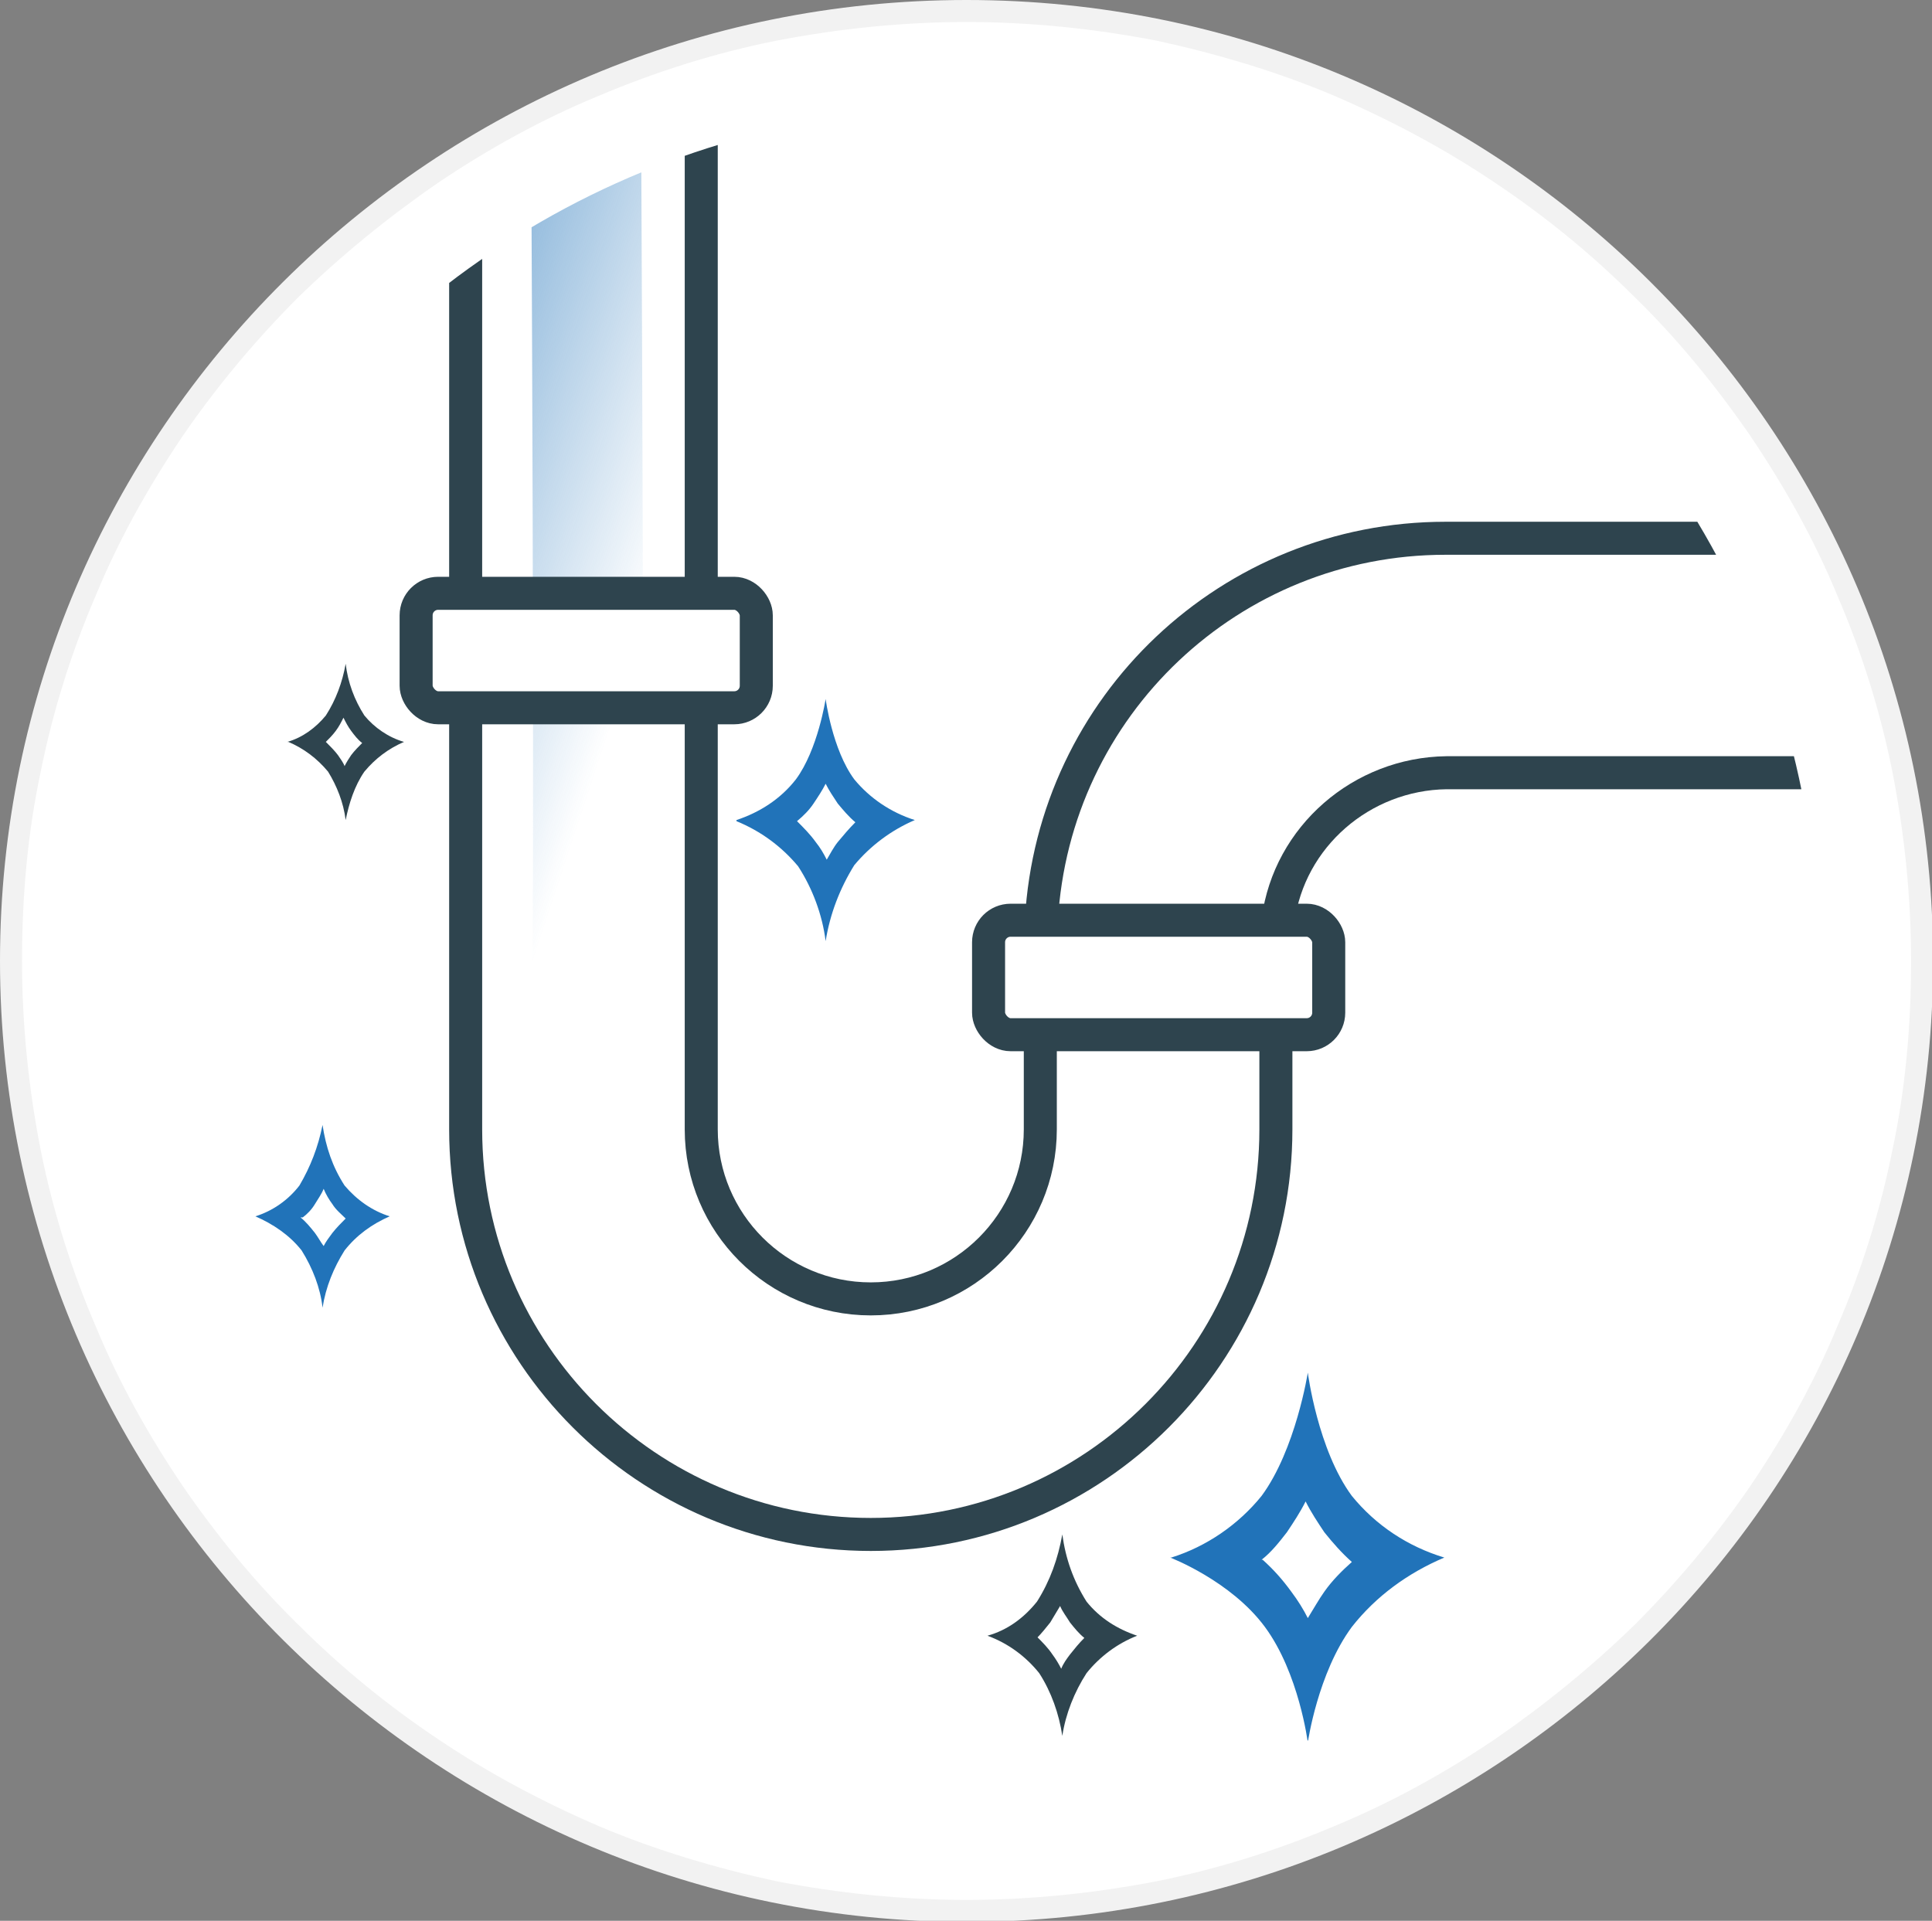 <?xml version="1.0" encoding="UTF-8"?>
<svg id="Layer_1" data-name="Layer 1" xmlns="http://www.w3.org/2000/svg" version="1.1" xmlns:xlink="http://www.w3.org/1999/xlink" viewBox="0 0 175.5 174.5">
  <rect x="0" y="0" width="175.5" height="174.5" fill="#808080" stroke="none"/>
  <defs>
    <style>
      .cls-1 {
        fill: #2e444e;
      }

      .cls-1, .cls-2, .cls-3, .cls-4, .cls-5, .cls-6 {
        stroke-width: 0px;
      }

      .cls-2 {
        fill: url(#linear-gradient);
      }

      .cls-3 {
        fill: #f2f2f2;
      }

      .cls-7, .cls-8, .cls-4, .cls-9 {
        fill: none;
      }

      .cls-7, .cls-9, .cls-10 {
        stroke: #2e444e;
        stroke-linecap: round;
        stroke-width: 3px;
      }

      .cls-8 {
        stroke: #707070;
      }

      .cls-5 {
        fill: #2173b9;
      }

      .cls-11 {
        clip-path: url(#clippath);
      }

      .cls-9, .cls-10 {
        stroke-linejoin: round;
      }

      .cls-6, .cls-10 {
        fill: #fff;
      }
    </style>
    <clipPath id="clippath">
      <circle class="cls-4" cx="87.8" cy="87.2" r="77.4"/>
    </clipPath>
    <linearGradient id="linear-gradient" x1="-887.1" y1="1081" x2="-886.5" y2="1080.4" gradientTransform="translate(30078 145811.1) rotate(2) scale(39.6 -133.8)" gradientUnits="userSpaceOnUse">
      <stop offset="0" stop-color="#2173b9"/>
      <stop offset="1" stop-color="#2173b9" stop-opacity="0"/>
    </linearGradient>
  </defs>
  <g id="icon_drain_cleaning" data-name="icon drain cleaning">
    <g id="Group_2297" data-name="Group 2297">
      <g id="Path_3512" data-name="Path 3512">
        <path class="cls-6" d="M87.8,173.5c-5.9,0-11.8-.6-17.5-1.8-5.6-1.1-11-2.8-16.3-5-5.1-2.2-10.1-4.8-14.7-8-4.6-3.1-8.9-6.6-12.8-10.5-3.9-3.9-7.5-8.2-10.6-12.8-3.1-4.6-5.8-9.5-8-14.7-2.2-5.2-3.9-10.7-5.1-16.2-1.2-5.7-1.8-11.5-1.8-17.4s.6-11.7,1.8-17.4c1.1-5.5,2.8-11,5.1-16.2,2.2-5.1,4.9-10,8-14.7,3.1-4.6,6.7-8.9,10.6-12.8,3.9-3.9,8.2-7.4,12.8-10.5,4.6-3.1,9.6-5.8,14.7-8,5.2-2.2,10.7-3.9,16.3-5,5.7-1.2,11.6-1.8,17.5-1.8s11.8.6,17.5,1.8c5.6,1.1,11,2.8,16.3,5,5.1,2.2,10.1,4.8,14.7,8,4.6,3.1,8.9,6.6,12.8,10.5,3.9,3.9,7.5,8.2,10.6,12.8,3.1,4.6,5.8,9.5,8,14.7,2.2,5.2,3.9,10.7,5.1,16.2,1.2,5.7,1.8,11.5,1.8,17.4s-.6,11.7-1.8,17.4c-1.1,5.5-2.8,11-5.1,16.2-2.2,5.1-4.9,10-8,14.7-3.1,4.6-6.7,8.9-10.6,12.8-3.9,3.9-8.2,7.4-12.8,10.5-4.6,3.1-9.6,5.8-14.7,8-5.2,2.2-10.7,3.9-16.3,5-5.7,1.2-11.6,1.8-17.5,1.8Z"/>
        <path class="cls-3" d="M87.8,2c-5.8,0-11.6.6-17.3,1.7-5.5,1.1-10.9,2.8-16.1,5-5.1,2.1-10,4.8-14.6,7.9-4.5,3.1-8.8,6.6-12.7,10.4-3.9,3.9-7.4,8.1-10.5,12.6-3.1,4.6-5.8,9.4-7.9,14.5-2.2,5.1-3.9,10.5-5,16-1.2,5.6-1.7,11.4-1.7,17.2s.6,11.6,1.7,17.2c1.1,5.5,2.8,10.9,5,16,2.1,5.1,4.8,9.9,7.9,14.5,3.1,4.5,6.6,8.8,10.5,12.6,3.9,3.9,8.2,7.4,12.7,10.4,4.6,3.1,9.5,5.7,14.6,7.9,5.2,2.2,10.6,3.8,16.1,5,5.7,1.1,11.5,1.7,17.3,1.7s11.6-.6,17.3-1.7c5.5-1.1,10.9-2.8,16.1-5,5.1-2.1,10-4.8,14.6-7.9,4.5-3.1,8.8-6.6,12.7-10.4,3.9-3.9,7.4-8.1,10.5-12.6,3.1-4.6,5.8-9.4,7.9-14.5,2.2-5.1,3.9-10.5,5-16,1.2-5.6,1.7-11.4,1.7-17.2s-.6-11.6-1.7-17.2c-1.1-5.5-2.8-10.9-5-16-2.1-5.1-4.8-9.9-7.9-14.5-3.1-4.5-6.6-8.8-10.5-12.6-3.9-3.9-8.2-7.4-12.7-10.4-4.6-3.1-9.5-5.7-14.6-7.9-5.2-2.2-10.6-3.8-16.1-5-5.7-1.1-11.5-1.7-17.3-1.7M87.8,0c48.5,0,87.8,39.1,87.8,87.3s-39.3,87.3-87.8,87.3S0,135.4,0,87.3,39.3,0,87.8,0Z"/>
      </g>
    </g>
    <g class="cls-11">
      <g id="Mask_Group_15" data-name="Mask Group 15">
        <g id="Group_3870" data-name="Group 3870">
          <path id="Path_3500" data-name="Path 3500" class="cls-9" d="M115.9,94v8.6c0,20.3-16.5,36.8-36.8,36.8s-36.8-16.5-36.8-36.8v-37.5"/>
          <path id="Path_3701" data-name="Path 3701" class="cls-7" d="M42.3,53.3V8.2"/>
          <path id="Path_3501" data-name="Path 3501" class="cls-9" d="M116.1,83.6c1-7.6,7.6-13.3,15.3-13.4h50.6"/>
          <path id="Path_3502" data-name="Path 3502" class="cls-9" d="M94.6,83.6c1.1-19.5,17.2-34.7,36.7-34.7h44.9"/>
          <line id="Line_4" data-name="Line 4" class="cls-9" x1="63.7" y1="53.9" x2="63.7" y2="-5.5"/>
          <path id="Path_3503" data-name="Path 3503" class="cls-9" d="M94.5,94v8.6c0,8.5-6.9,15.4-15.4,15.4-8.5,0-15.4-6.9-15.4-15.4v-37.5"/>
          <path id="Path_3704" data-name="Path 3704" class="cls-8" d="M105.2,89"/>
          <path id="Path_3710" data-name="Path 3710" class="cls-2" d="M78.3,132.9h0c-17.1-.6-30.6-14.3-30.1-30.5s0-98.4,0-99.2c0-2.8,2.2-5,5-5,2.8,0,5,2.2,5,5h0c0,3.5.5,86.3,0,99.6-.4,10.9,8.6,19.7,20.4,20.1,2.8,0,4.9,2.4,4.8,5.2s-2.4,4.9-5.2,4.8h0Z"/>
          <rect id="Rectangle_393" data-name="Rectangle 393" class="cls-10" x="89.8" y="83.6" width="30.9" height="10.4" rx="2" ry="2"/>
          <rect id="Rectangle_509" data-name="Rectangle 509" class="cls-10" x="37.8" y="53.9" width="30.9" height="10.4" rx="2" ry="2"/>
          <path id="Path_3709" data-name="Path 3709" class="cls-6" d="M70.3,98.5c2.1-.7,4-1.9,5.4-3.7,2-2.7,2.7-7.3,2.7-7.3,0,0,.6,4.6,2.6,7.3,1.4,1.7,3.3,3,5.5,3.7-2.1.9-4,2.3-5.5,4.1-1.3,2.1-2.2,4.4-2.6,6.9-.3-2.4-1.2-4.8-2.5-6.8-1.5-1.8-3.4-3.2-5.6-4.1Z"/>
          <path id="Path_3709_-_Outline" data-name="Path 3709 - Outline" class="cls-5" d="M72.4,74.6c.6.6,1.2,1.2,1.7,1.9.4.5.7,1,1,1.6.3-.5.6-1.1,1-1.6.5-.6,1-1.2,1.6-1.8-.6-.5-1.1-1.1-1.6-1.7-.4-.6-.8-1.2-1.1-1.8-.3.6-.7,1.2-1.1,1.8-.4.6-.9,1.1-1.5,1.6M66.9,74.5c2.1-.7,4-1.9,5.4-3.7,2-2.7,2.7-7.3,2.7-7.3,0,0,.6,4.6,2.6,7.3,1.4,1.7,3.3,3,5.5,3.7-2.1.9-4,2.3-5.5,4.1-1.3,2.1-2.2,4.4-2.6,6.9-.3-2.4-1.2-4.8-2.5-6.8-1.5-1.8-3.4-3.2-5.6-4.1Z"/>
          <path id="Path_3709_-_Outline-2" data-name="Path 3709 - Outline-2" class="cls-5" d="M27.3,110.6c.5.4.9.9,1.3,1.4.3.4.5.8.8,1.2.2-.4.5-.8.8-1.2.4-.5.8-.9,1.2-1.3-.4-.4-.9-.8-1.2-1.3-.3-.4-.6-.9-.8-1.4-.2.5-.5.9-.8,1.4-.3.5-.7.9-1.1,1.2M23.2,110.5c1.6-.5,3-1.5,4-2.8,1-1.7,1.7-3.5,2.1-5.5.3,2,.9,3.8,2,5.5,1.1,1.3,2.5,2.3,4.1,2.8-1.6.7-3,1.7-4.1,3.1-1,1.6-1.7,3.3-2,5.2-.2-1.8-.9-3.6-1.9-5.2-1.1-1.4-2.6-2.4-4.2-3.1Z"/>
          <path id="Path_3709_-_Outline-3" data-name="Path 3709 - Outline-3" class="cls-1" d="M29.6,67.4c.4.4.8.8,1.1,1.2.2.3.5.7.6,1,.2-.4.4-.7.6-1,.3-.4.7-.8,1-1.1-.4-.3-.7-.7-1-1.1-.3-.4-.5-.8-.7-1.2-.2.4-.4.8-.7,1.2-.3.4-.6.7-1,1.1M26.1,67.4c1.4-.4,2.6-1.3,3.5-2.4.9-1.4,1.5-3,1.8-4.7.2,1.7.8,3.3,1.7,4.7.9,1.1,2.2,2,3.6,2.4-1.4.6-2.6,1.5-3.6,2.7-.9,1.3-1.4,2.9-1.7,4.4-.2-1.6-.8-3.1-1.6-4.4-1-1.2-2.2-2.1-3.6-2.7Z"/>
          <path id="Path_3709_-_Outline-4" data-name="Path 3709 - Outline-4" class="cls-1" d="M94.2,148.7c.5.5,1,1,1.4,1.6.3.4.6.9.8,1.3.2-.5.5-.9.8-1.3.4-.5.8-1,1.3-1.5-.5-.4-.9-.9-1.3-1.4-.3-.5-.7-1-.9-1.5-.3.5-.6,1-.9,1.5-.4.5-.8,1-1.2,1.4M89.7,148.6c1.8-.5,3.3-1.6,4.5-3.1,1.2-1.9,1.9-3.9,2.3-6.1.3,2.2,1,4.2,2.2,6.1,1.2,1.5,2.8,2.5,4.6,3.1-1.8.7-3.4,1.9-4.6,3.4-1.1,1.7-1.9,3.7-2.2,5.7-.3-2-1-4-2.1-5.7-1.2-1.5-2.8-2.7-4.7-3.4Z"/>
          <path id="Path_3709_-_Outline-5" data-name="Path 3709 - Outline-5" class="cls-5" d="M114.7,141.7c1,.9,1.8,1.8,2.6,2.9.6.8,1.1,1.6,1.5,2.4.5-.8,1-1.7,1.5-2.4.7-1,1.6-1.9,2.5-2.7-.9-.8-1.7-1.7-2.5-2.7-.6-.9-1.2-1.8-1.7-2.8-.5,1-1.1,1.9-1.7,2.8-.7.9-1.4,1.8-2.3,2.5M106.4,141.5c3.2-1,6.1-3,8.2-5.6,3.1-4.2,4.2-11.2,4.2-11.2,0,0,.9,7,4,11.2,2.2,2.7,5.1,4.6,8.4,5.6-3.3,1.4-6.2,3.5-8.4,6.3-3.1,4.2-4,10.5-4,10.5,0,0-.8-6.3-3.9-10.5s-8.6-6.3-8.6-6.3Z"/>
        </g>
      </g>
    </g>
  </g>
</svg>